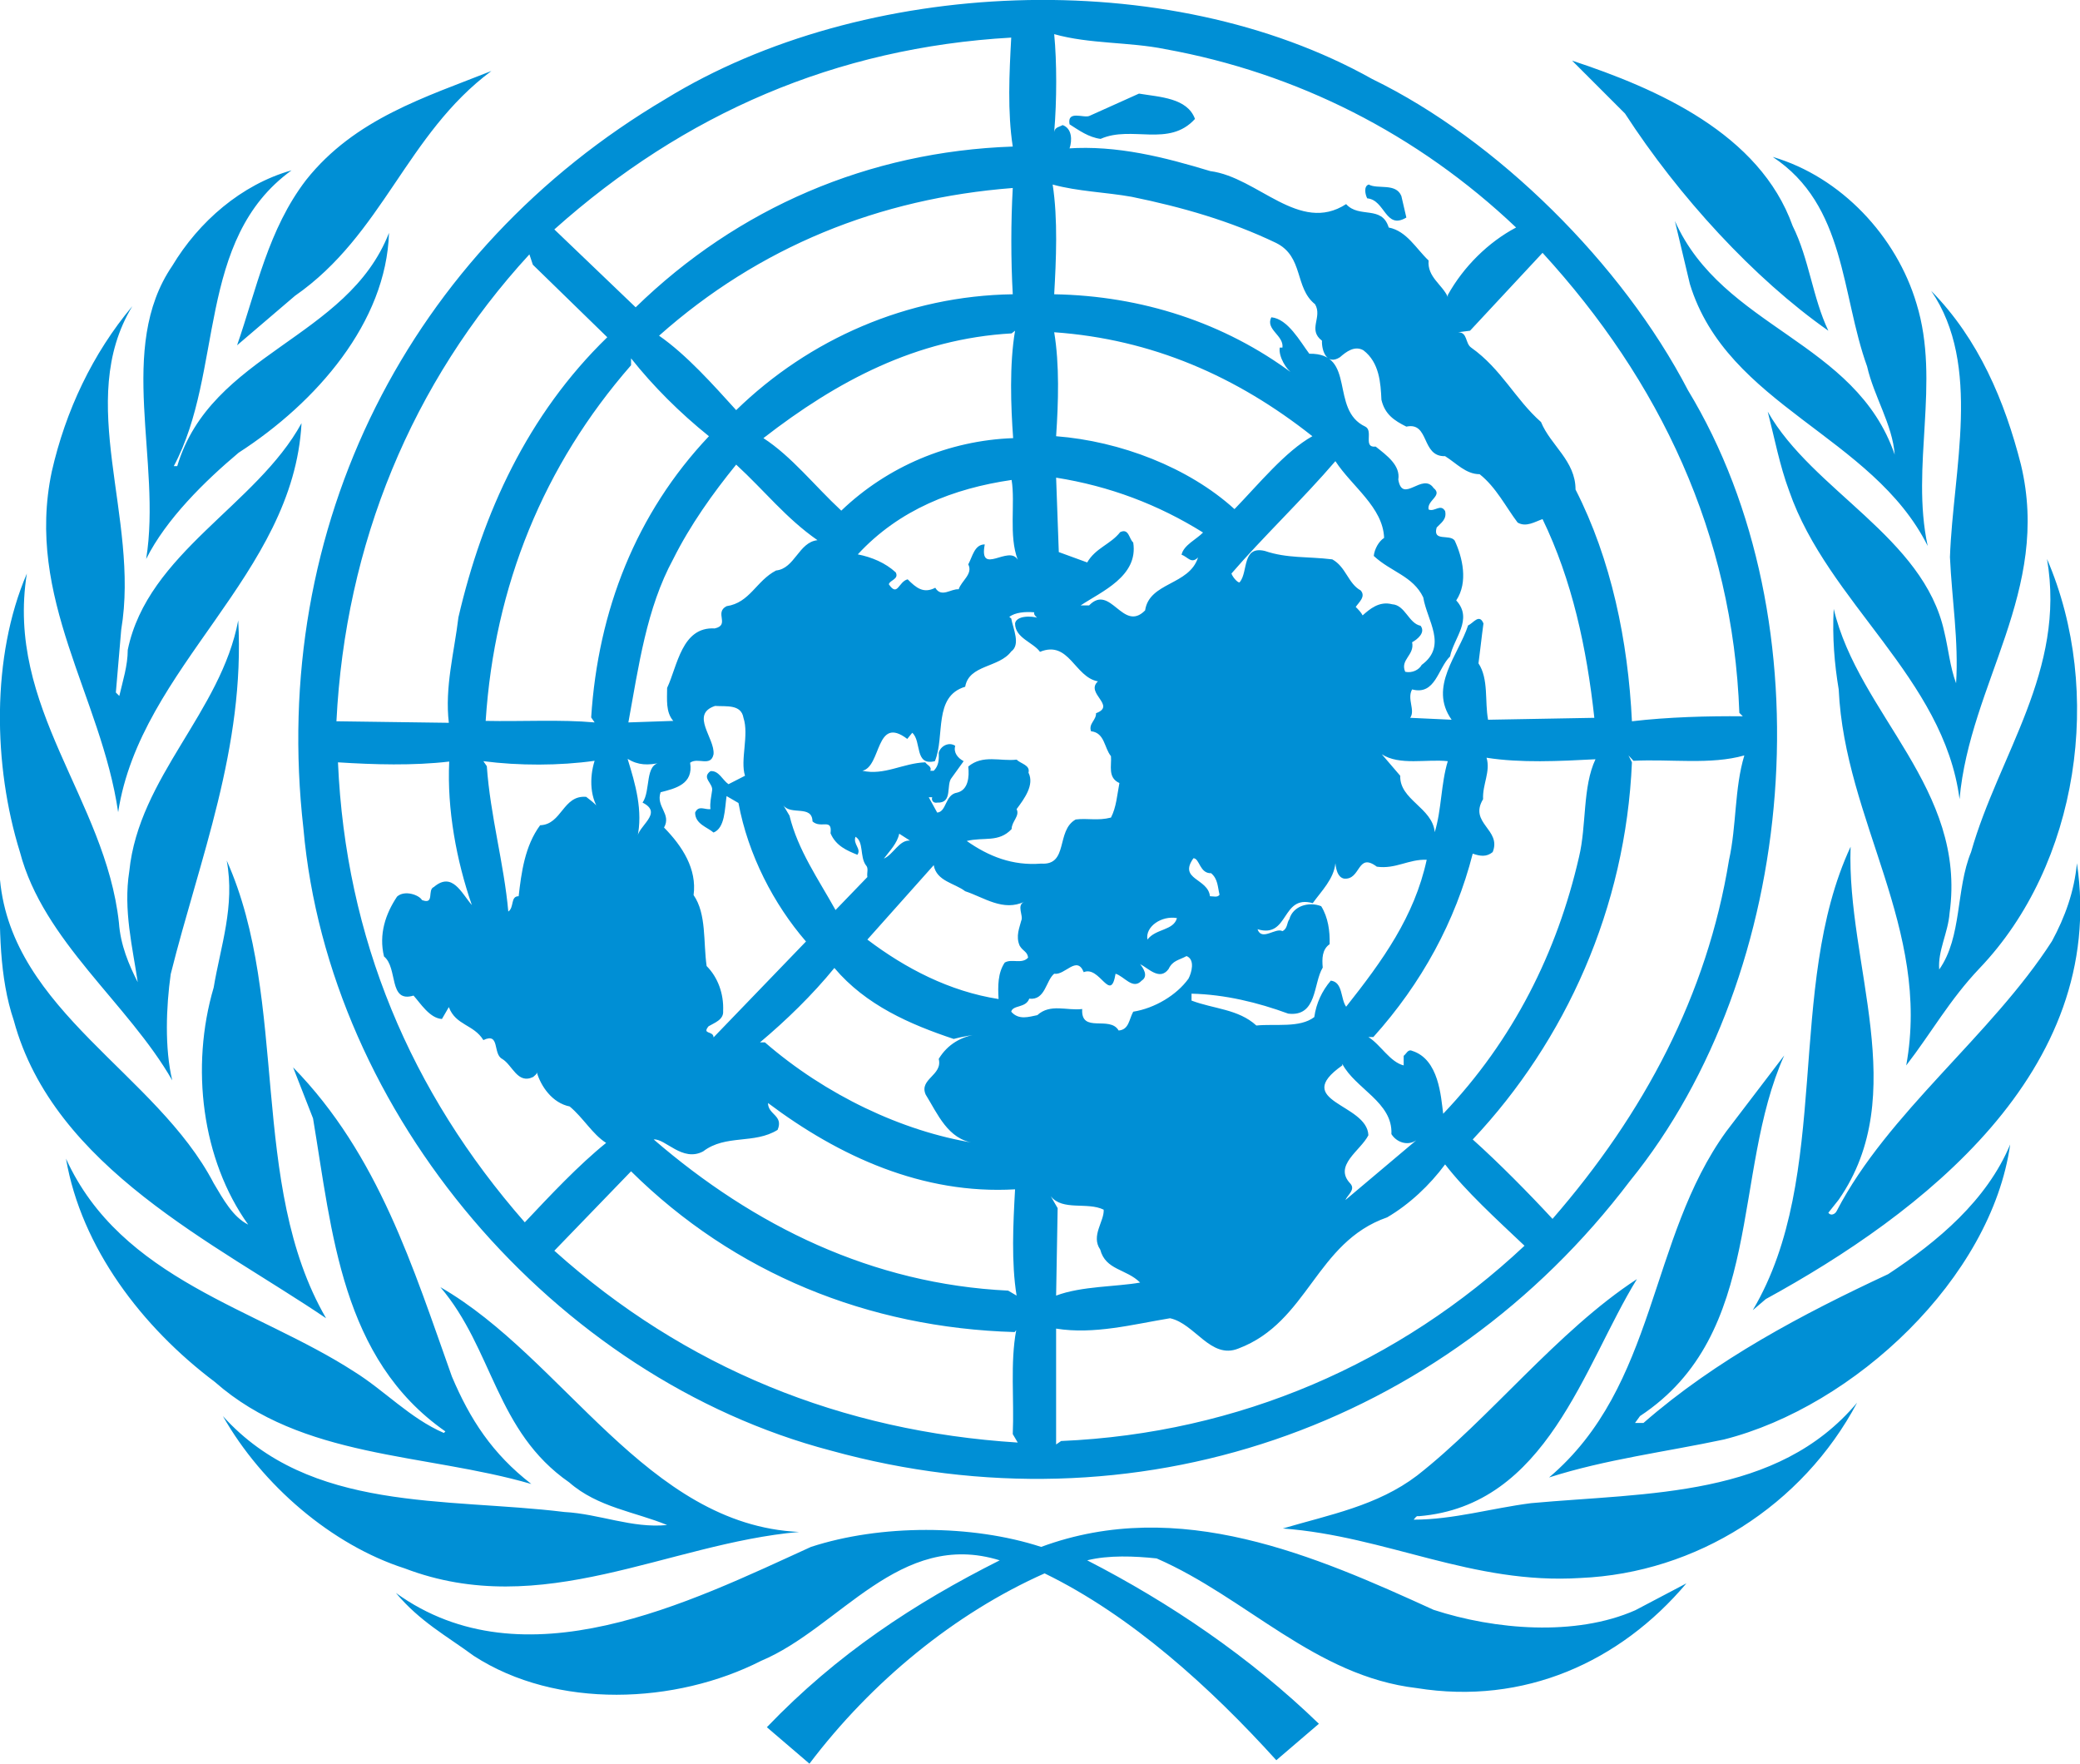 <?xml version="1.0" encoding="utf-8"?>
<!-- Generator: Adobe Illustrator 18.0.0, SVG Export Plug-In . SVG Version: 6.00 Build 0)  -->
<!DOCTYPE svg PUBLIC "-//W3C//DTD SVG 1.1//EN" "http://www.w3.org/Graphics/SVG/1.1/DTD/svg11.dtd">
<svg version="1.1" id="Layer_1" xmlns="http://www.w3.org/2000/svg" xmlns:xlink="http://www.w3.org/1999/xlink" x="0px" y="0px"
	 viewBox="0 0 542.2 459.7" enable-background="new 0 0 542.2 459.7" xml:space="preserve">
<path fill="#008FD5" d="M440,101.7c36.5,60.2,28.9,151.9-15.1,206.1c-48.7,64.3-129,92.2-208.3,70.3
	C144.5,359.2,85.7,290.4,79.1,216c-9-78.9,27.7-150.8,94.4-190.2c51.4-31.6,130.7-35.2,184.2-5.2C390.2,36.4,422.9,68.8,440,101.7z
	 M274.8,8.9c0.7,7.2,0.7,17.3,0,25.5c0.2-1.3,1.4-1.3,2.2-1.8c2.5,0.9,2.5,4,1.8,6.1h-0.5c12.9-0.9,25.3,2.3,37.2,5.9
	c12.4,1.6,23.2,16.5,35.4,8.6c3.4,3.8,9.3,0.2,11.1,6.1c4.7,0.9,7.2,5.6,10.4,8.6c-0.4,4.3,3.6,6.3,5,9.5v-0.5
	c4.1-7.4,10.6-13.8,17.8-17.6c-25.7-24.4-57.2-40.3-91.5-46.5C294.4,10.9,284,11.5,274.8,8.9z M144.5,59.8l21.2,20.3
	c26.6-25.9,60.7-40.6,98.3-41.9c-1.4-9-0.9-19.2-0.4-28.4C218,12.4,178.3,29.6,144.5,59.8z M409.8,15.8l13.8,13.8
	c14,21.6,33.6,43,53,56.6c-4.1-8.6-5-18.7-9.3-27.3C458.7,34.8,431.9,23.1,409.8,15.8z M128.1,18.5c-17.1,6.8-35.6,12.4-48.3,28.4
	c-9.9,12.9-12.9,28.4-18,43.1l15.1-12.9C99.9,61.1,105.9,35,128.1,18.5z M296.9,24.4L284,30.2c-1.4,0.7-5.9-1.6-5.2,2.2
	c2.5,1.6,5,3.4,8.1,3.8c8.1-3.6,17.8,2.3,24.6-5.2C309.5,25.5,302.3,25.3,296.9,24.4z M462.1,40.9c19.1,12.6,17.8,35.8,24.6,54.6
	c1.8,7.9,6.6,15.1,7.2,23c-10.2-29.7-44.8-32.9-57.3-60.9l3.9,16.4c9.7,31.8,47.6,39.5,62,68.3c-4.5-20.8,3.4-42.6-2.9-63.1
	C494.4,61.6,479.9,46.1,462.1,40.9z M44.9,69.3c-14.6,21.4-2.7,51-6.8,76.4c5.2-10.4,15.3-20.3,24.1-27.7
	c20.3-13.1,38.5-34,39.2-57.3C90.6,88.4,55,92,46.2,121.5h-0.9C58.4,97,51,62.5,76,44.4C62.9,48.1,51.8,57.8,44.9,69.3z M274.4,48.1
	c1.4,9,0.9,19.8,0.4,28.6c22.8,0.4,44.4,7.4,62.2,20.7c-1.6-0.9-3.8-4.5-3.4-6.8h0.7c0.4-3.2-4.5-4.7-2.9-7.9
	c4.3,0.4,7.5,6.3,9.9,9.5c12.4-0.2,5.2,14.6,14.6,19c2.2,1.1-0.7,5.6,2.7,5.2c2.9,2.3,6.5,4.9,5.9,8.6c1.1,6.5,6.3-2,9.2,2.2
	c2.5,2-1.8,3.2-1.3,5.6c1.6,0.7,3.1-1.6,4.3,0.4c0.5,2.2-1.1,3.1-2.2,4.3c-1.1,3.8,3.4,1.6,4.7,3.4c2,4.3,3.6,10.8,0.4,15.6
	c4.5,4.9-0.7,9.9-1.6,14.6c-3.2,3.1-3.8,10.2-9.9,8.6c-1.4,2.5,0.9,5.4-0.5,7.4l10.8,0.5c-6.1-8.6,1.8-16.9,4.3-24.6
	c1.3-0.5,2.9-3.2,4-0.5c-0.5,3.6-0.9,7.5-1.3,10.4c2.7,4.1,1.6,9.9,2.5,14.7l27.7-0.5c-2-18.3-5.8-35.9-13.5-51.8
	c-2,0.7-4.3,2.2-6.5,0.9c-3.1-4.1-5.6-9.2-9.9-12.6c-3.6,0-6.1-2.9-9-4.7c-6.3,0.2-4-9-10.1-7.7c-3.2-1.6-5.6-3.2-6.5-7
	c-0.2-4.3-0.5-9.7-4.7-12.9c-2.3-1.3-4.5,0.4-6.1,1.8c-3.4,2.2-4.8-1.6-4.7-4.3c-3.8-2.9,0.2-6.1-1.8-9.5c-5.4-4.3-2.9-12.4-10.2-16
	c-11.9-5.7-24.4-9.3-37.6-12C288.3,50.1,280.9,49.9,274.4,48.1z M356.8,48.1c-1.4,0.4-0.9,2.7-0.4,3.6c4.7,0.4,4.7,8.3,10.2,5
	l-1.3-5.6C363.9,47.6,359.1,49.4,356.8,48.1z M171.8,87.5c7.2,5,14.2,12.9,20.1,19.4c19-18.5,44.6-29.8,72.1-30.2
	c-0.5-9-0.5-18.7,0-27.7C229.2,51.7,197.9,64.3,171.8,87.5z M402.1,65.9l-18.9,20.3l-3.1,0.4c2.5,0,1.8,2.9,3.4,4
	c7.9,5.6,11.5,13.5,18.2,19.4c2.5,6.1,9,10.1,9,17.6c9.3,18.2,13.7,39.5,14.7,60.4c9.3-1.1,20-1.4,28.9-1.3l-0.9-0.9
	C451.7,139.1,432.6,99.2,402.1,65.9z M138.9,69l-0.9-2.7C107.3,99.7,90,141.9,87.7,188l29.3,0.4c-1.1-9.3,1.4-18.3,2.5-27.5
	c6.3-27.1,18-52.8,38.8-73L138.9,69z M503.4,75.8c13.3,19.4,5.7,46.7,4.9,69.4c0.5,11,2.3,21.9,1.6,32.9c-1.6-4.3-2-9-3.1-13.5
	c-5.4-24.6-34.3-36.7-46-57.3c1.8,7,3.1,14,5.6,20.7c10.1,29.1,40.3,48.7,44.4,80.3c2.7-30.2,23.9-54.3,16-87.2
	C522.6,104.6,515.8,88.4,503.4,75.8z M34.5,79.8c-10.4,12.4-17.4,27.3-21,43.1c-7,33.1,12.9,58.6,17.3,88.8
	c5.8-37.9,45.7-61.8,47.8-101.4c-11.7,21.4-40.1,33.8-45.3,59.1c0,4.1-1.3,8.1-2.2,12l-0.9-0.9l1.4-16.4
	C36.5,134.9,19.4,104.7,34.5,79.8z M264.6,86.2l-0.9,0.7c-24.8,1.4-45.5,12.4-64.7,27.3c7.4,4.8,13.3,12.4,20.3,18.9
	c12-11.5,28-18.3,44.8-18.9C263.5,106,263.1,95,264.6,86.2z M274.8,86.6c1.4,8.4,1.1,18.3,0.5,27.1c16.7,1.3,34.5,8.1,46.5,19
	c6.3-6.5,13.3-15.1,20.3-19C322.4,98.1,300.3,88.4,274.8,86.6z M164.5,93.4v1.8c-22.8,26.1-35.6,57.5-37.9,92.7
	c9.3,0.2,19.6-0.4,28.4,0.4l-0.9-1.3c1.8-27.9,11.7-53.2,30.7-73.3C177.2,107.6,170.2,100.6,164.5,93.4z M348.1,120.2
	c-8.3,9.7-19.1,20-27.1,29.3c0.5,1.3,2,2.7,2.2,2.2c2.2-2.7,0.5-9.5,6.5-8.1c5.9,2,11.1,1.4,17.6,2.2c3.6,2,4.1,6.3,7.4,8.1
	c1.4,1.6-0.5,3.1-1.3,4.3c0.7,0.7,1.4,1.4,1.8,2.2c1.8-1.6,4.3-3.8,7.7-2.9c3.4,0.2,4.3,5,7.4,5.6c1.4,1.8-0.9,3.6-2.2,4.3
	c0.7,3.4-3.2,4.5-1.8,7.7c1.8,0.4,3.6-0.5,4.3-1.8c6.8-5,1.4-11.5,0.4-17.6c-2.7-5.6-8.4-6.6-12.9-10.8c0.2-1.8,1.3-3.8,2.7-4.7
	C360.5,132.2,352.4,126.8,348.1,120.2z M191.9,121.1c-6.1,7.5-12,15.8-16.4,24.6c-7,12.9-9,27.9-11.7,42.6l11.7-0.4
	c-2-2.3-1.6-5.6-1.6-8.6c2.7-5.7,3.8-16,12.4-15.5c4.1-0.9-0.2-4.1,3.1-5.8c6.1-0.9,7.7-6.6,12.9-9.3c4.9-0.5,5.9-7.4,10.8-7.9
	C204.9,135.1,199.3,127.9,191.9,121.1z M275.3,124.5l0.7,19.4l7.4,2.7c2.2-3.8,6.1-4.7,8.6-7.9c2.3-1.1,2.3,1.8,3.4,2.7
	c1.4,8.8-8.3,12.8-13.7,16.4h2.2c5.6-5.8,8.8,7.2,14.6,1.3c1.1-7.4,11.5-6.5,13.8-13.8c-1.8,1.8-2.7-0.2-4.3-0.7
	c0.5-2.5,4-4.1,5.6-5.8C301.9,131.5,289.2,126.7,275.3,124.5z M263.7,125.1c-15.1,2.2-29.3,7.7-40.1,19.4c3.6,0.7,7.2,2.2,9.9,4.7
	c0.9,1.8-1.6,2-1.8,3.1c2.3,3.4,2.5-0.7,4.9-1.3c2.2,2.2,4.1,3.8,7.2,2.2c1.6,2.7,4.1,0.2,6.1,0.4c0.7-2.2,3.8-4,2.5-6.5
	c1.1-2,1.6-5.2,4.3-5.2c-1.6,8.4,6.3,0,8.6,4C262.9,139.6,264.7,131.2,263.7,125.1z M533.6,145.7c5,29.1-12.6,51-19.8,76.4
	c-4,9.7-2.3,22.1-8.3,30.6c-0.4-4.9,2.3-9.5,2.7-14.7c4.5-32.5-23.7-51.8-30.2-79.3c-0.4,7.4,0.2,14.4,1.3,21
	c1.6,34.3,24.1,62.2,17.6,98c6.5-8.4,11.3-17.1,19.1-25.3C541.9,225.3,548.5,180.2,533.6,145.7z M7,149.5
	c-9.3,21.6-8.8,50.1-1.8,72.6c6.1,23.2,28.2,39.4,39.7,59.5c-2-8.4-1.6-19.1-0.4-27.7c7.5-30,19.4-59,17.6-92.2
	c-4.5,23.9-25.9,40.8-28.4,65.4c-1.6,10.1,0.9,20,2.2,28.9c-2.3-4.5-4.5-9.7-4.9-15.5C27.5,208.3,1.4,184.5,7,149.5z M263.1,160.8
	l0.5,0.4c0.5,2.7,2.5,6.8,0,8.6c-3.2,4.3-11,3.4-12,9.2c-8.4,2.5-5.2,12.9-7.9,19.4c-5.4,1.3-3.4-5.2-5.9-7.4l-1.3,1.6
	c-8.3-6.3-6.7,7.2-11.7,8.3c5.7,1.3,10.6-2,16.4-2.2c0.4,0.7,1.8,1.1,1.3,2.2h0.9c1.3-1.3,1.4-2.9,1.3-4.7c0.5-1.8,2.7-2.9,4.3-1.8
	c-0.5,1.8,0.7,3.2,2.2,4l-3.1,4.3c-1.6,1.8,0.4,6.7-3.8,6.5c-0.9,0.2-1.6-0.5-1.3-1.4h-0.9l2.2,4c2.5-0.2,2-4.7,5.2-5.2
	c2.9-0.7,3.2-4.1,2.9-6.8c3.8-3.2,8.4-1.3,12.6-1.8c1.1,1.1,3.6,1.4,3.1,3.4c1.6,3.2-1.1,6.8-3.1,9.5c0.9,1.8-1.3,3.2-1.3,5.2
	c-3.4,3.6-7.2,2-11.7,3.1c5.7,4,11.9,6.5,19.4,5.9c7.2,0.5,3.8-8.6,9-11.5c3.1-0.4,5.7,0.4,9.2-0.5c1.4-2.7,1.6-5.9,2.2-9
	c-3.1-1.4-2-4.5-2.2-7c-1.8-2.2-1.6-6.1-5.2-6.5c-0.7-2,1.4-2.9,1.3-4.7c5.4-2-2.9-5.2,0.5-8.3c-6.1-1.1-7.5-10.8-15.1-7.7
	c-1.8-2.5-6.5-3.6-6.5-7.4c0.5-2.7,6.6-1.6,5.9-1.3c-0.4-0.5-1.1-0.9-0.9-1.6C267.3,159.4,264.6,159.6,263.1,160.8z M186.4,184
	c-6.6,2.2,0,8.4-0.4,12.6c-0.7,3.4-4.1,0.7-6.1,2.2c0.9,5.6-3.8,6.7-7.7,7.7c-1.3,3.8,2.9,5.6,0.9,9.2c4.8,4.9,8.6,10.8,7.7,17.6
	c3.4,4.9,2.5,12.2,3.4,18.5c2.9,2.9,4.5,7.2,4.3,11.7c0.2,2.3-2.3,3.1-3.8,4c-1.8,2.2,1.3,1.1,1.3,2.9l24.1-25
	c-8.4-9.7-15.1-22.6-17.6-36.1l-3.1-1.8c-0.5,3.4-0.4,8.3-3.4,9.5c-1.6-1.4-4.8-2.2-4.8-5.2c0.9-2,2.5-0.7,4-0.9
	c-0.2-1.6,0.2-3.2,0.4-4.7c0.5-2-2.9-3.4-0.4-5.2c2.2-0.2,3.1,2.3,4.7,3.4l4.3-2.2c-1.3-4.1,1.1-10.6-0.4-15.1
	C193.2,183.5,189.3,184.2,186.4,184z M363.2,187.6h2.2H363.2z M360.2,196.6l4.8,5.6c-0.2,6.3,8.4,8.3,9,14.7
	c1.8-5.9,1.6-12.6,3.4-18.5C371.9,197.8,364.8,199.6,360.2,196.6z M424.5,196.9l0.9,1.8c-1.6,37.9-17.3,72.6-41.5,98.3
	c6.8,6.1,14.6,14,20.8,20.7c23.9-27.5,40.3-58.4,46-93.5c2-9,1.4-18.7,4-27.3c-8.8,2.5-19.2,0.9-28.9,1.4L424.5,196.9z M387.5,197.5
	c1.1,3.6-1.1,7-0.9,10.8c-3.8,6.3,4.9,7.9,2.5,13.8c-1.6,1.3-3.2,1.1-5.2,0.4c-4.5,17.6-13.3,33.8-25.9,47.8h-1.3
	c3.2,2,5.6,6.5,9.2,7.4v-2.5c0.7-0.5,1.1-1.8,2.2-1.3c7,2.2,7.5,11.9,8.1,16.4c18.3-19.2,29.7-42.1,35.4-66.9
	c2-8.3,0.9-18.3,4.3-25.5C406.5,198.4,396.3,198.9,387.5,197.5z M163.6,197.8c2,6.5,4.1,13.5,2.5,20.7c0-3.2,7-6.5,1.4-9.3
	c2.2-3.2,0.5-10.1,4.7-10.4C168.9,199.5,166.4,199.5,163.6,197.8z M88.1,198.7c2,45.8,18.9,85.9,48.7,119.9c6.6-7,14-14.9,21.2-20.7
	c-3.6-2.3-5.9-6.5-9.5-9.5c-4.5-0.9-7.5-5.2-8.6-9c0.2,0.5-0.5,0.9-0.9,1.3c-4.1,2-5.4-3.1-8.1-4.7c-2.5-1.3-0.5-7-4.9-4.9
	c-2.5-4.1-7.2-3.8-9-8.6l-1.8,3.1c-3.2-0.2-5.6-4.1-7.4-6.1c-6.6,2-4-7.2-7.7-10.2c-1.4-5.8,0.4-11.1,3.4-15.6
	c2-1.8,5.8-0.4,6.5,0.9c3.4,1.3,1.3-2.7,3.1-3.4c4.8-4.1,7.2,1.6,9.9,4.7c-4-11.5-6.5-25-5.9-37.4
	C107.8,199.6,97.4,199.3,88.1,198.7z M126,198.4l0.9,1.3c0.9,12.9,4.5,25.5,5.6,37.9c1.6-1.1,0.5-4,2.7-4c0.7-6.1,1.6-13.1,5.6-18.5
	c5.7-0.2,5.9-7.9,12-7.4c1.4,1.1,3.4,2.5,4,4.3c-3.1-3.6-3.2-9.3-1.8-13.7C145.9,199.6,135.2,199.6,126,198.4z M204.2,209.9l1.6,2.7
	c2.2,9,7.5,16.5,12,24.6l8.3-8.6c-0.2-1.1,0.4-2.3-0.4-3.1c-1.6-2.2-0.5-6.1-2.7-7.4c-0.7,2,1.6,3.1,0.5,4.7c-2.7-1.1-5.6-2.3-7-5.6
	c0.5-4.1-2.5-1.1-4.7-3.1C211.7,209.7,206.1,212.6,204.2,209.9z M234.4,217.3c-0.5,2.5-2.5,4.5-4,6.5c2.5-1.1,4-4.9,6.8-4.7
	L234.4,217.3z M482.4,220.7c-17.1,36.8-4.7,85.7-25.5,120.8l3.4-2.9c40.4-22.1,89.1-59.3,81.1-113.6c-0.7,7.4-3.1,14-6.5,20.3
	c-15.8,24.6-42.8,44.7-56.1,70.3c-0.4,0.9-1.6,1.4-2.2,0.5l2.7-3.4C498.4,285.2,481.3,251.4,482.4,220.7z M311.1,223.7
	c-4,5.6,3.8,5.2,4.3,9.9c0.9,0,2,0.4,2.5-0.4c-0.5-2-0.4-4.1-2.2-5.6C312.7,227.7,312.7,223.7,311.1,223.7z M59.1,224.3
	c2.2,11.9-1.6,22.3-3.4,33.1c-6.1,20.7-3.1,44.9,9,61.8c-4-2-6.5-6.6-9-10.8C40.8,279.8,3.2,263.6,0,229.3
	c-0.2,12.4-0.2,25.5,3.6,36.7C14,304.4,56.4,324.2,85,343.6C64.7,308.6,75.5,260.9,59.1,224.3z M358.9,225.9
	c-5.2-3.9-4.1,3.6-8.6,3.1c-1.6-0.4-2-2.3-2.2-4c-0.4,4.1-3.6,7.2-5.9,10.4c-8.3-2.3-6.1,9.3-14.4,6.8c1.1,3.2,4.7-0.5,6.5,0.5
	c1.4-0.7,1.1-2.2,1.8-3.1c0.9-3.4,5-4.7,8.3-3.4c1.8,2.9,2.3,6.5,2.2,9.9c-2,1.4-2,3.8-1.8,6.1c-2.5,4.1-1.4,12.9-9,12
	c-7.9-2.9-16.5-5-25.2-5.2v1.8c5.8,2.2,12.2,2.2,16.9,6.5c5-0.5,11.3,0.7,15.1-2.2c0.5-3.6,2-6.8,4.3-9.5c3.2,0.4,2.5,4.7,4,6.8
	c9.5-12,17.8-23.5,21-38.3C367.2,223.9,363.8,226.6,358.9,225.9z M243.4,225.5l-17.3,19.4c9.9,7.5,21.4,13.5,34.2,15.5
	c-0.2-3.4-0.2-6.8,1.6-9.5c1.8-1.1,4.5,0.5,6.1-1.3c-0.2-1.6-1.3-1.6-2.2-3.1c-1.1-2.5,0-4.8,0.4-6.5c0.7-1.3-1.4-4.1,0.9-5
	c-5.6,2.7-10.6-1.1-15.5-2.7C248.9,230.2,244.1,229.7,243.4,225.5z M299.1,244.9c2.2-2.9,6.8-2.3,7.7-5.6
	C302.8,238.6,298.5,241.5,299.1,244.9z M309.3,249.2c-2,1.1-3.6,1.1-4.7,3.4c-2.3,3.1-5.2-0.2-7.4-1.3c0.7,0.9,2.3,3.1,0.4,4.3
	c-2.3,2.5-4.5-1.1-6.8-1.8c-1.3,7.9-4.1-2.2-8.3-0.4c-1.8-4.5-4.9,0.9-7.7,0.4c-2.2,1.8-2.3,7-6.5,6.5c-0.9,2.5-4.3,1.6-4.7,3.4
	c2,2.3,4.7,1.3,6.8,0.9c3.4-3.1,7.7-1.1,11.7-1.6c-0.4,6.5,7.2,1.6,9.5,5.6c2.7-0.2,2.7-2.9,3.8-4.9c5.6-0.9,11.3-4.3,14.4-8.6
	C310.6,253.6,311.6,250.1,309.3,249.2z M217.5,252.3c-5.7,7-12.6,13.7-19.4,19.4h1.3c15.8,13.7,35.8,23.2,54.5,26.2
	c-6.8-0.9-9.5-7.6-12.6-12.6c-1.8-4.1,4.5-5,3.4-9.3c2.3-3.8,5.9-5.9,10.4-6.5c-2.2,0.4-4.3,0.7-6.5,1.3
	C237.2,267,225.7,262,217.5,252.3z M465.1,275.1L450,294.9c-20.3,28-18,66.3-46.2,90.2c14.6-4.7,30.6-6.7,45.6-9.9
	c34-8.6,69.7-42.1,74.6-76.9c-6.1,14.6-18.9,25.3-31.8,33.8c-22.3,10.4-44.9,22.3-63.8,38.8h-2.2l1.3-1.8
	C460.1,347.6,451.3,305.9,465.1,275.1z M349.9,277.3v0.4c-13.5,9.5,6.5,9.9,6.8,18.2c-2,4-9.2,7.9-4.7,12.6c1.4,1.6-0.7,2.9-1.3,4.3
	l18.5-15.6c-2.3,1.6-5.2,0.5-6.5-1.6C363.1,287.3,353.3,283.8,349.9,277.3z M76.4,278.2l5.2,13.3c5,29.8,7.4,62.7,34.5,81.6
	l-0.4,0.4c-8.8-3.8-15.5-11.1-23.4-16c-25.5-16.5-60.7-23.9-75.1-55.5c4,23.2,19.8,43.9,38.8,58.2c22.8,20.1,54.6,18.5,82.5,26.6
	c-10.2-7.9-16-16.9-20.7-28C107.7,330.5,98.7,301,76.4,278.2z M197.2,284.1l2.2,2.7L197.2,284.1z M200.2,287.5c0,3.1,4.1,3.2,2.5,7
	c-6.1,3.8-13.5,1.1-19.4,5.6c-5.4,2.9-9.9-3.4-12.9-3.1c26.2,22.6,57,37.7,92.4,39.4l2.2,1.3c-1.4-8.6-0.9-18.7-0.4-27.7
	C240.5,311.4,218.7,301.4,200.2,287.5z M376.7,303.5c-4,5.4-9.3,10.4-15.1,13.8c-18.7,6.5-20.5,27.3-38.8,34.2
	c-7.2,2.9-11.3-6.5-17.8-7.9c-9.7,1.6-19.8,4.3-29.7,2.7v30.2l1.3-0.9c46.4-2,88.2-20.3,120.8-50.9
	C390,317.7,382.1,310.5,376.7,303.5z M164.5,305.3l-20,20.7c34.1,30.6,74.9,47.1,120.8,50l-1.3-2.2c0.4-9-0.7-18.5,0.9-27.1
	l-0.4,0.5C226.3,346.1,191.4,331.9,164.5,305.3z M273.9,311.8l1.8,3.1l-0.4,22.8c6.6-2.5,15.8-2.3,21.9-3.4c-3.6-3.6-9-3.2-10.4-8.6
	c-2.5-3.6,1.1-7.4,0.9-10.4C283.4,313.2,277,315.7,273.9,311.8z M426.7,333.4c-20.7,13.5-38.5,36.5-57.3,51.2
	c-10.4,7.9-22.8,10.2-35,13.8c27,2,49.4,14.7,77.6,12.9c30.2-1.3,57.9-18.9,72.1-45.7c-20.8,24.8-54.3,23.4-85,26.2
	c-10.2,1.3-20.3,4.3-30.6,4.3c0.4-0.4,0.7-1.1,1.3-0.9C403.3,392.5,412.8,356,426.7,333.4z M114.8,335.5
	c13.8,16.2,14.4,37.6,33.6,50.9c7.4,6.5,17.3,7.7,25.5,11.1c-9.2,0.9-17.6-2.9-26.8-3.4c-30.9-3.8-66.3,0.2-89-25
	c10.2,18,28.4,33.6,47.4,39.7c35.9,13.7,68.5-6.5,102.8-9.5C168.6,397.5,147,354,114.8,335.5z M373.7,419.6
	c-30.7-14-66.3-29.7-102.3-16.4c-18.1-5.9-41.9-5.9-60,0c-31.6,14.4-74.8,36.1-108.2,12c6.3,7.5,13.1,11.1,20.3,16.4
	c21.6,14,52.7,12.6,74.9,1.3c20.5-8.6,36.1-34.3,62.2-26.2c-22.1,11.1-42.4,24.4-60.7,43.5l11.1,9.5c16.2-21.4,37.9-39.2,61.3-49.6
	c22.6,11,43.3,29.8,60.4,48.7l11.1-9.5c-18-17.4-38.8-31.5-60.4-42.6c5.6-1.4,12.4-1.1,18.1-0.5c23.4,10.2,41.3,30.7,67.8,33.8
	c28,4.5,53-6.8,70.3-27.3l-13.3,7C410.7,426.6,389.6,424.8,373.7,419.6z"/>
</svg>

